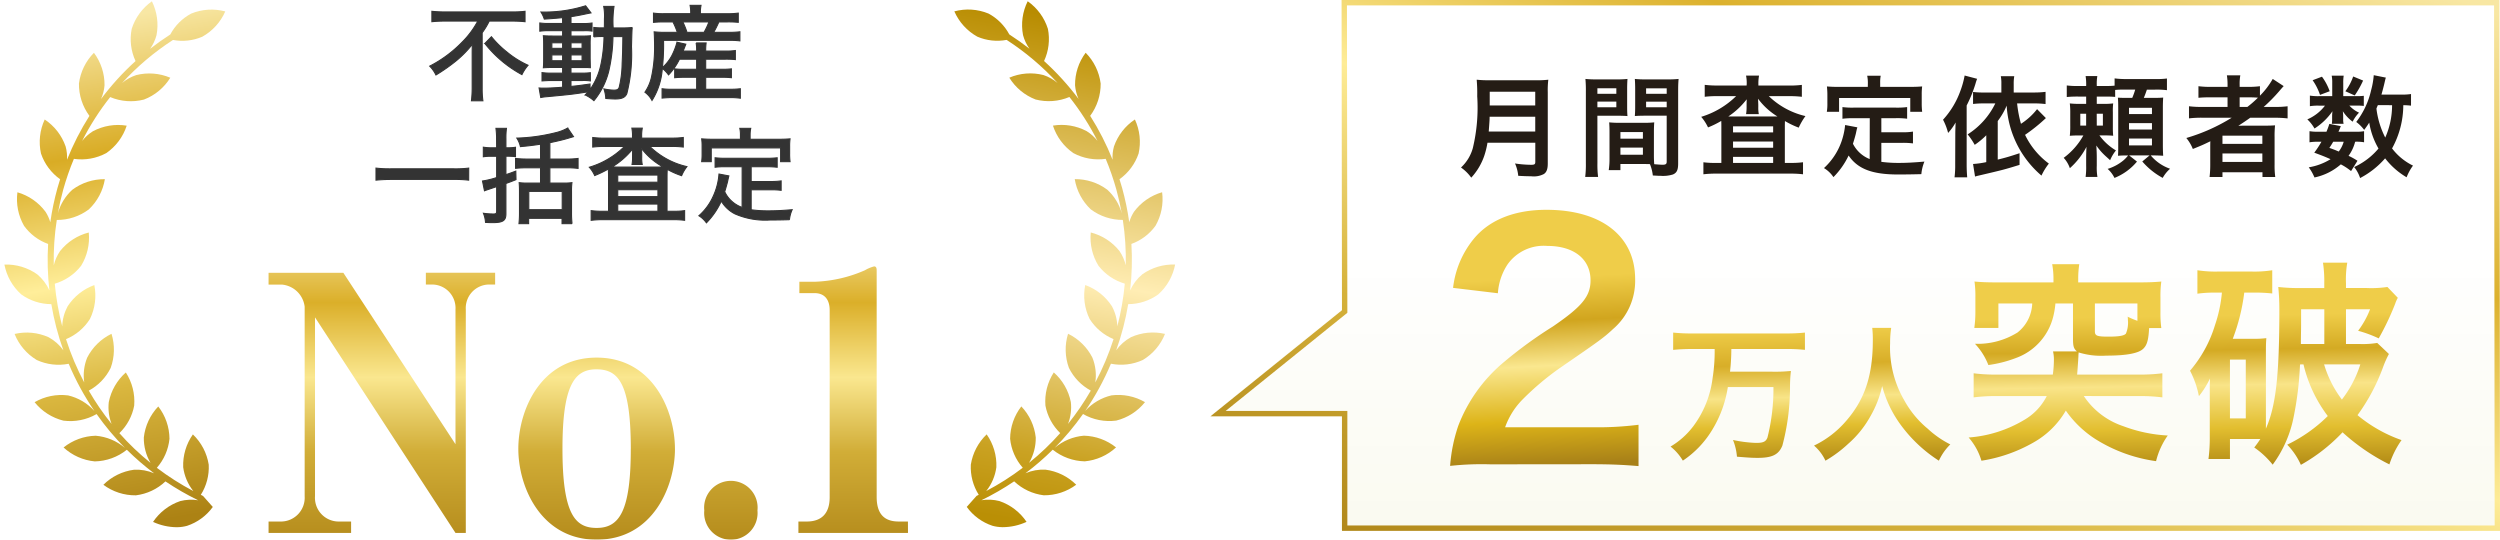 <svg xmlns="http://www.w3.org/2000/svg" xmlns:xlink="http://www.w3.org/1999/xlink" width="232.717" height="50.239" viewBox="0 0 232.717 50.239">
  <defs>
    <linearGradient id="linear-gradient" x1="0.953" y1="0.431" x2="0.058" y2="0.703" gradientUnits="objectBoundingBox">
      <stop offset="0" stop-color="#f8e7a4"/>
      <stop offset="0.261" stop-color="#d9ac25"/>
      <stop offset="0.51" stop-color="#ffee9a"/>
      <stop offset="0.724" stop-color="#dab73f"/>
      <stop offset="1" stop-color="#ac8214"/>
    </linearGradient>
    <linearGradient id="linear-gradient-2" x1="0.047" y1="0.431" x2="0.942" y2="0.703" gradientUnits="objectBoundingBox">
      <stop offset="0" stop-color="#b88c01"/>
      <stop offset="0.093" stop-color="#c69d1b"/>
      <stop offset="0.51" stop-color="#ffedb4"/>
      <stop offset="0.864" stop-color="#caa222"/>
      <stop offset="1" stop-color="#ba8f05"/>
    </linearGradient>
    <clipPath id="clip-path">
      <path id="パス_99" data-name="パス 99" d="M14.141,0a4.97,4.97,0,0,0-1.924,2.537,4.857,4.857,0,0,0,.307,3A24.738,24.738,0,0,0,9.251,9.014,3.88,3.88,0,0,0,9.6,7.742,4.974,4.974,0,0,0,8.666,4.7,4.969,4.969,0,0,0,7.222,7.535a4.949,4.949,0,0,0,.924,3.028,24.862,24.862,0,0,0-2.155,4.048,3.823,3.823,0,0,0-.106-1.233A4.971,4.971,0,0,0,3.978,10.83a4.968,4.968,0,0,0-.4,3.157,4.837,4.837,0,0,0,1.74,2.428c-.09.272-.181.542-.262.818A25.3,25.3,0,0,0,4.337,20.4a3.727,3.727,0,0,0-.428-.98,4.968,4.968,0,0,0-2.584-1.859,4.973,4.973,0,0,0,.563,3.133A4.742,4.742,0,0,0,4.1,22.418a24.787,24.787,0,0,0,.044,4.318,4.186,4.186,0,0,0-1.109-1.51A4.973,4.973,0,0,0,0,24.267a4.973,4.973,0,0,0,1.515,2.8,4.808,4.808,0,0,0,2.788.957A24.833,24.833,0,0,0,5.35,32.335,4.15,4.15,0,0,0,4,31.1a4.98,4.98,0,0,0-3.163-.361A4.979,4.979,0,0,0,2.858,33.2a4.852,4.852,0,0,0,2.966.4,24.9,24.9,0,0,0,2.32,4.436,4.757,4.757,0,0,0-2.422-1.492,4.971,4.971,0,0,0-3.131.577,4.973,4.973,0,0,0,2.651,1.764,4.932,4.932,0,0,0,3.1-.56,24.891,24.891,0,0,0,2.583,3.194,4.811,4.811,0,0,0-2.7-1.179,4.978,4.978,0,0,0-3.01,1.041A4.983,4.983,0,0,0,8.1,42.727a4.937,4.937,0,0,0,3-1.033,24.738,24.738,0,0,0,2.5,2.235,4.192,4.192,0,0,0-1.858-.365A4.968,4.968,0,0,0,8.86,44.917a4.971,4.971,0,0,0,3.012,1.032,4.871,4.871,0,0,0,2.77-1.25,25.159,25.159,0,0,0,3.016,1.808,4.077,4.077,0,0,0-1.675.049,4.968,4.968,0,0,0-2.559,1.894,5.377,5.377,0,0,0,2.2.532h.056a3.683,3.683,0,0,0,.9-.112,4.825,4.825,0,0,0,2.429-1.717l-.891-1.04c-.07-.035-.137-.073-.206-.108a4.8,4.8,0,0,0,.785-2.789,4.969,4.969,0,0,0-1.427-2.846,4.972,4.972,0,0,0-.954,3.037,4.5,4.5,0,0,0,.905,2.236,24.384,24.384,0,0,1-3.359-2.222,4.818,4.818,0,0,0,1.223-2.682,4.971,4.971,0,0,0-.992-3.025A4.967,4.967,0,0,0,12.7,40.578a4.513,4.513,0,0,0,.582,2.375,24.142,24.142,0,0,1-2.852-2.816A4.79,4.79,0,0,0,11.854,37.6a4.971,4.971,0,0,0-.726-3.1A4.977,4.977,0,0,0,9.494,37.23a4.277,4.277,0,0,0,.228,2.038A24.3,24.3,0,0,1,7.65,36.133a4.812,4.812,0,0,0,2.072-2.074,4.972,4.972,0,0,0,.135-3.18,4.967,4.967,0,0,0-2.309,2.192,4.443,4.443,0,0,0-.306,2.293,24.347,24.347,0,0,1-1.629-4.058,4.8,4.8,0,0,0,2.259-1.84,4.974,4.974,0,0,0,.463-3.15,4.971,4.971,0,0,0-2.523,1.941,4.211,4.211,0,0,0-.53,1.847,24.354,24.354,0,0,1-.627-3.976,4.824,4.824,0,0,0,2.477-1.622A4.973,4.973,0,0,0,7.9,21.417,4.97,4.97,0,0,0,5.2,23.1a3.948,3.948,0,0,0-.609,1.32A24.283,24.283,0,0,1,4.943,20.2a4.93,4.93,0,0,0,3-.933,4.964,4.964,0,0,0,1.54-2.787,4.979,4.979,0,0,0-3.045.931,4.614,4.614,0,0,0-1.386,2.178q.218-1.1.539-2.2a24.6,24.6,0,0,1,1.041-2.849,4.881,4.881,0,0,0,3.023-.485A4.971,4.971,0,0,0,11.6,11.534,4.971,4.971,0,0,0,8.445,12a3.89,3.89,0,0,0-1.02.887,24.13,24.13,0,0,1,2.683-4.04,4.936,4.936,0,0,0,3.139.285,4.971,4.971,0,0,0,2.485-1.989,4.968,4.968,0,0,0-3.169-.3,3.983,3.983,0,0,0-1.332.718A24.421,24.421,0,0,1,16.041,3.63a4.7,4.7,0,0,0,2.73-.252,4.973,4.973,0,0,0,2.181-2.319,4.963,4.963,0,0,0-3.18.149A4.7,4.7,0,0,0,15.8,3.116q-.982.611-1.9,1.3a3.913,3.913,0,0,0,.617-1.257A4.969,4.969,0,0,0,14.141,0Z" fill="url(#linear-gradient)"/>
    </clipPath>
    <clipPath id="clip-path-2">
      <path id="パス_99-2" data-name="パス 99" d="M6.811,0A4.97,4.97,0,0,1,8.735,2.537a4.857,4.857,0,0,1-.307,3A24.738,24.738,0,0,1,11.7,9.014a3.88,3.88,0,0,1-.35-1.272A4.974,4.974,0,0,1,12.286,4.7a4.969,4.969,0,0,1,1.444,2.838,4.949,4.949,0,0,1-.924,3.028,24.862,24.862,0,0,1,2.155,4.048,3.823,3.823,0,0,1,.106-1.233,4.971,4.971,0,0,1,1.907-2.548,4.968,4.968,0,0,1,.4,3.157,4.837,4.837,0,0,1-1.74,2.428c.09.272.181.542.262.818a25.3,25.3,0,0,1,.714,3.164,3.727,3.727,0,0,1,.428-.98,4.968,4.968,0,0,1,2.584-1.859,4.973,4.973,0,0,1-.563,3.133,4.742,4.742,0,0,1-2.213,1.727,24.787,24.787,0,0,1-.044,4.318,4.186,4.186,0,0,1,1.109-1.51,4.973,4.973,0,0,1,3.036-.959,4.973,4.973,0,0,1-1.515,2.8,4.808,4.808,0,0,1-2.788.957A24.833,24.833,0,0,1,15.6,32.335,4.15,4.15,0,0,1,16.952,31.1a4.98,4.98,0,0,1,3.163-.361,4.979,4.979,0,0,1-2.02,2.461,4.851,4.851,0,0,1-2.966.4,24.9,24.9,0,0,1-2.32,4.436,4.757,4.757,0,0,1,2.422-1.492,4.971,4.971,0,0,1,3.131.577,4.973,4.973,0,0,1-2.651,1.764,4.932,4.932,0,0,1-3.1-.56,24.891,24.891,0,0,1-2.583,3.194,4.811,4.811,0,0,1,2.7-1.179,4.978,4.978,0,0,1,3.01,1.041,4.983,4.983,0,0,1-2.887,1.345,4.937,4.937,0,0,1-3-1.033,24.738,24.738,0,0,1-2.5,2.235,4.192,4.192,0,0,1,1.858-.365,4.968,4.968,0,0,1,2.882,1.353A4.971,4.971,0,0,1,9.081,45.95a4.871,4.871,0,0,1-2.77-1.25,25.158,25.158,0,0,1-3.016,1.808,4.077,4.077,0,0,1,1.675.049,4.968,4.968,0,0,1,2.559,1.894,5.377,5.377,0,0,1-2.2.532H5.268a3.683,3.683,0,0,1-.9-.112,4.825,4.825,0,0,1-2.429-1.717l.891-1.04c.07-.035.137-.073.206-.108a4.8,4.8,0,0,1-.785-2.789,4.969,4.969,0,0,1,1.427-2.846,4.972,4.972,0,0,1,.954,3.037,4.5,4.5,0,0,1-.905,2.236A24.384,24.384,0,0,0,7.09,43.422,4.818,4.818,0,0,1,5.867,40.74a4.971,4.971,0,0,1,.992-3.025,4.967,4.967,0,0,1,1.391,2.863,4.513,4.513,0,0,1-.582,2.375,24.142,24.142,0,0,0,2.852-2.816A4.79,4.79,0,0,1,9.1,37.6a4.971,4.971,0,0,1,.726-3.1,4.977,4.977,0,0,1,1.634,2.731,4.277,4.277,0,0,1-.228,2.038A24.3,24.3,0,0,0,13.3,36.133a4.812,4.812,0,0,1-2.072-2.074,4.972,4.972,0,0,1-.135-3.18A4.967,4.967,0,0,1,13.4,33.071a4.443,4.443,0,0,1,.306,2.293,24.347,24.347,0,0,0,1.629-4.058,4.8,4.8,0,0,1-2.259-1.84,4.974,4.974,0,0,1-.463-3.15,4.971,4.971,0,0,1,2.523,1.941,4.211,4.211,0,0,1,.53,1.847,24.354,24.354,0,0,0,.627-3.976,4.824,4.824,0,0,1-2.476-1.622,4.973,4.973,0,0,1-.772-3.088,4.969,4.969,0,0,1,2.7,1.681,3.948,3.948,0,0,1,.609,1.32A24.283,24.283,0,0,0,16.01,20.2a4.93,4.93,0,0,1-3-.933,4.964,4.964,0,0,1-1.54-2.787,4.979,4.979,0,0,1,3.045.931A4.614,4.614,0,0,1,15.9,19.591q-.218-1.1-.539-2.2a24.6,24.6,0,0,0-1.041-2.849,4.881,4.881,0,0,1-3.023-.485,4.971,4.971,0,0,1-1.941-2.524,4.971,4.971,0,0,1,3.15.464,3.89,3.89,0,0,1,1.02.887,24.13,24.13,0,0,0-2.683-4.04A4.936,4.936,0,0,1,7.7,9.131,4.971,4.971,0,0,1,5.22,7.142a4.968,4.968,0,0,1,3.169-.3,3.983,3.983,0,0,1,1.332.718A24.421,24.421,0,0,0,4.912,3.63a4.7,4.7,0,0,1-2.73-.252A4.973,4.973,0,0,1,0,1.058a4.963,4.963,0,0,1,3.18.149A4.7,4.7,0,0,1,5.15,3.116q.982.611,1.9,1.3A3.913,3.913,0,0,1,6.43,3.161,4.969,4.969,0,0,1,6.811,0Z" fill="url(#linear-gradient-2)"/>
    </clipPath>
    <linearGradient id="linear-gradient-4" x1="0.953" y1="0.569" x2="0.058" y2="0.297" xlink:href="#linear-gradient-2"/>
    <linearGradient id="linear-gradient-5" x1="0.5" x2="0.5" y2="1" gradientUnits="objectBoundingBox">
      <stop offset="0" stop-color="#f8e7a4"/>
      <stop offset="0.251" stop-color="#dbaf29"/>
      <stop offset="0.488" stop-color="#fae78f"/>
      <stop offset="0.724" stop-color="#d1ad37"/>
      <stop offset="1" stop-color="#b58c1c"/>
    </linearGradient>
    <filter id="パス_135" x="25" y="24" width="59.513" height="26.239" filterUnits="userSpaceOnUse">
      <feOffset dy="0.8" input="SourceAlpha"/>
      <feGaussianBlur result="blur"/>
      <feFlood flood-color="#7b5624"/>
      <feComposite operator="in" in2="blur"/>
      <feComposite in="SourceGraphic"/>
    </filter>
    <linearGradient id="linear-gradient-6" x1="0.5" y1="0.472" x2="0.5" y2="1" gradientUnits="objectBoundingBox">
      <stop offset="0" stop-color="#fff"/>
      <stop offset="1" stop-color="#fafaf0"/>
    </linearGradient>
    <linearGradient id="linear-gradient-7" x1="1" y1="0.027" x2="0.11" y2="1" gradientUnits="objectBoundingBox">
      <stop offset="0" stop-color="#f8e7a3"/>
      <stop offset="0.3" stop-color="#dcb12d"/>
      <stop offset="0.512" stop-color="#feec97"/>
      <stop offset="0.749" stop-color="#d6b23b"/>
      <stop offset="1" stop-color="#b18819"/>
    </linearGradient>
    <linearGradient id="linear-gradient-8" x1="0.473" y1="0.266" x2="0.5" y2="1" gradientUnits="objectBoundingBox">
      <stop offset="0" stop-color="#efcd49"/>
      <stop offset="0.232" stop-color="#d1a51e"/>
      <stop offset="0.468" stop-color="#fae78f"/>
      <stop offset="0.759" stop-color="#ddb418"/>
      <stop offset="1" stop-color="#a78018"/>
    </linearGradient>
    <filter id="パス_133" x="135" y="18.732" width="17.53" height="24.66" filterUnits="userSpaceOnUse">
      <feOffset dy="0.8" input="SourceAlpha"/>
      <feGaussianBlur result="blur-2"/>
      <feFlood flood-color="#7b5624"/>
      <feComposite operator="in" in2="blur-2"/>
      <feComposite in="SourceGraphic"/>
    </filter>
    <linearGradient id="linear-gradient-9" x1="0.5" x2="0.556" y2="1" gradientUnits="objectBoundingBox">
      <stop offset="0" stop-color="#efcd49"/>
      <stop offset="0.271" stop-color="#d8ae28"/>
      <stop offset="0.517" stop-color="#f8e487"/>
      <stop offset="0.734" stop-color="#e2be2f"/>
      <stop offset="1" stop-color="#b48d18"/>
    </linearGradient>
    <filter id="パス_136" x="155.506" y="29.72" width="26.049" height="13.163" filterUnits="userSpaceOnUse">
      <feOffset dy="0.8" input="SourceAlpha"/>
      <feGaussianBlur result="blur-3"/>
      <feFlood flood-color="#7b5624"/>
      <feComposite operator="in" in2="blur-3"/>
      <feComposite in="SourceGraphic"/>
    </filter>
    <linearGradient id="linear-gradient-10" x1="0.473" y1="0.266" x2="0.5" y2="1" gradientUnits="objectBoundingBox">
      <stop offset="0" stop-color="#efcd49"/>
      <stop offset="0.232" stop-color="#d4aa23"/>
      <stop offset="0.468" stop-color="#f9e488"/>
      <stop offset="0.759" stop-color="#e2be2f"/>
      <stop offset="1" stop-color="#b68f18"/>
    </linearGradient>
    <filter id="パス_139" x="183.256" y="23.653" width="40.297" height="19.621" filterUnits="userSpaceOnUse">
      <feOffset dy="0.8" input="SourceAlpha"/>
      <feGaussianBlur result="blur-4"/>
      <feFlood flood-color="#7b5624"/>
      <feComposite operator="in" in2="blur-4"/>
      <feComposite in="SourceGraphic"/>
    </filter>
  </defs>
  <g id="SP_no.1_2万人" data-name="SP_no.1&amp;2万人" transform="translate(-133 -6)">
    <g id="SP_不動産一括査定No.1" transform="translate(155 6.179)">
      <g id="グループ_108" data-name="グループ 108" transform="matrix(1, -0.017, 0.017, 1, -11, 0.187)">
        <g id="グループ_106" data-name="グループ 106" transform="translate(-10.998 -0.192)">
          <g id="グループ_29" data-name="グループ 29" clip-path="url(#clip-path)">
            <rect id="長方形_49" data-name="長方形 49" width="52.908" height="33.951" transform="translate(-13.288 45.064) rotate(-73.57)" fill="url(#linear-gradient)"/>
          </g>
        </g>
      </g>
      <g id="グループ_118" data-name="グループ 118" transform="matrix(1, 0.017, -0.017, 1, 65.854, -0.179)">
        <g id="グループ_106-2" data-name="グループ 106" transform="translate(1 -0.017)">
          <g id="グループ_29-2" data-name="グループ 29" clip-path="url(#clip-path-2)">
            <rect id="長方形_49-2" data-name="長方形 49" width="52.908" height="33.951" transform="translate(1.676 54.666) rotate(-106.43)" fill="url(#linear-gradient-4)"/>
          </g>
        </g>
      </g>
      <g id="グループ_110" data-name="グループ 110" transform="translate(12.133 5.994)">
        <g id="グループ_115" data-name="グループ 115" transform="translate(5.867 -0.51)">
          <g id="グループ_105" data-name="グループ 105" transform="translate(-4 -5)">
            <g id="グループ_104" data-name="グループ 104" transform="translate(-1 0.413)">
              <g id="グループ_102" data-name="グループ 102" transform="translate(5)">
                <path id="パス_98" data-name="パス 98" d="M-30.255-4.257A8.121,8.121,0,0,1-31.7-2.31,11.49,11.49,0,0,1-34.731-.063a3.013,3.013,0,0,1,.581.823A16.74,16.74,0,0,0-32.2-.615,10.142,10.142,0,0,0-30.759-2.1c-.019.368-.019.591-.019.978V2.011a10.555,10.555,0,0,1-.068,1.153h1.066a8.341,8.341,0,0,1-.068-1.143V-3.172a6.762,6.762,0,0,0,.659-1.085h2.16a11.036,11.036,0,0,1,1.172.058v-.969a9.189,9.189,0,0,1-1.192.058h-6.287a11.021,11.021,0,0,1-1.192-.058V-4.2a12.135,12.135,0,0,1,1.221-.058Zm.659,2.083a11.062,11.062,0,0,0,3.449,2.9,4,4,0,0,1,.572-.872,8.549,8.549,0,0,1-1.967-1.23A9.1,9.1,0,0,1-28.986-2.8Zm7.236-1.86h-1.23a5.779,5.779,0,0,1-.891-.048v.765a5.628,5.628,0,0,1,.891-.048h1.23v.5h-.862c-.407,0-.668-.01-.93-.029.019.252.029.407.029.872v1.2c0,.475-.01.688-.029.911.281-.019.513-.029.92-.029h.872V.586h-1.017a5.54,5.54,0,0,1-.9-.048v.775c.252-.019.6-.039.9-.039h1.017V1.9c-.736.058-1.366.087-1.744.087a3.739,3.739,0,0,1-.446-.019l.155.891a4.213,4.213,0,0,1,.552-.077c2.277-.213,2.441-.232,3.865-.455-.1.107-.145.155-.281.291a3.481,3.481,0,0,1,.814.533A6.941,6.941,0,0,0-18.049.335a15.279,15.279,0,0,0,.378-3.148h.92c-.019,1.424-.029,1.7-.068,2.5A10,10,0,0,1-17.09,1.9c-.077.213-.184.271-.513.271a5.018,5.018,0,0,1-.911-.116,3.161,3.161,0,0,1,.174.891c.252.019.668.048.872.048.62,0,.92-.136,1.085-.494a14.98,14.98,0,0,0,.436-4.379c.039-1.414.039-1.482.068-1.782a7.505,7.505,0,0,1-.891.039h-.882a9.493,9.493,0,0,1,.077-2h-.959a4.813,4.813,0,0,1,.068,1.153c0,.31,0,.533-.01.843H-18.7a5.134,5.134,0,0,1-.756-.039v.882a7.042,7.042,0,0,1,.843-.039h.107a13.5,13.5,0,0,1-.3,2.664,6.26,6.26,0,0,1-1,2.277V1.6c-.891.126-1.23.174-1.773.223V1.274h1.085a4.041,4.041,0,0,1,.717.039V.548a6.173,6.173,0,0,1-.891.039h-.911V.063h.93c.446,0,.591,0,.872.019,0-.107-.01-.407-.019-.891v-1.23a7.632,7.632,0,0,1,.029-.852c-.232.019-.417.029-.823.029h-.988v-.5h1.23a3.69,3.69,0,0,1,.727.039v-.756a4.737,4.737,0,0,1-.882.048h-1.075v-.639c.455-.068.736-.116,1.366-.252l.494-.1-.5-.659a12.754,12.754,0,0,1-4.156.581,2.8,2.8,0,0,1,.31.659c.717-.048,1.007-.068,1.7-.136Zm0,1.8v.513h-1v-.513Zm.785,0h1.027v.513h-1.027Zm-.785,1.124v.542h-1v-.542Zm.785,0h1.027v.542h-1.027Zm11.693.4v.94h-1.153a6.716,6.716,0,0,1-.891-.039v.823a8.275,8.275,0,0,1,.891-.039h1.153V2.088H-12.2a5.613,5.613,0,0,1-.9-.048v.872c.31-.029.581-.048.92-.048h5.435a6.539,6.539,0,0,1,.93.058V2.04a7.1,7.1,0,0,1-.911.048H-9.04V.974h1.511a7.328,7.328,0,0,1,.882.039V.189a6.457,6.457,0,0,1-.882.039H-9.04v-.94h1.812a8.283,8.283,0,0,1,.949.039v-.843a5.639,5.639,0,0,1-.94.048H-9.04v-.058A4.856,4.856,0,0,1-9-2.223h-.93a4.129,4.129,0,0,1,.048.707v.048h-1.259c.155-.387.155-.387.252-.639l-.823-.184a6.055,6.055,0,0,1-.494,1.279A4.243,4.243,0,0,1-13.07.083a19.9,19.9,0,0,0,.107-2.548h6.006a8.4,8.4,0,0,1,1.1.048v-.843a7.876,7.876,0,0,1-1.1.048H-8.294c.184-.329.262-.484.484-.969h.785a9.53,9.53,0,0,1,1.017.039V-5a7.21,7.21,0,0,1-1.066.058H-9.534V-5.09a3.308,3.308,0,0,1,.058-.63h-1.017a3.543,3.543,0,0,1,.058.63v.145h-2.451A6.48,6.48,0,0,1-13.9-5v.862a8.444,8.444,0,0,1,.969-.039h.843a6.937,6.937,0,0,1,.407.969h-1.056a9.552,9.552,0,0,1-1.1-.048c.019.281.039.872.039,1.4A13.059,13.059,0,0,1-14.087.964a4.03,4.03,0,0,1-.61,1.4,2.226,2.226,0,0,1,.659.765A6.334,6.334,0,0,0-13.08.141a2.937,2.937,0,0,1,.581.61A5.711,5.711,0,0,0-11.481-.712Zm-.9-2.5a6.732,6.732,0,0,0-.387-.969H-8.74a6.342,6.342,0,0,1-.455.969Z" transform="translate(34.731 5.144)" fill="#333" stroke="#333" stroke-width="0.1"/>
              </g>
              <g id="グループ_103" data-name="グループ 103" transform="translate(0 10.84)">
                <path id="パス_98-2" data-name="パス 98" d="M-30.413,8a10.168,10.168,0,0,1-1.395.068h-5.832A11.008,11.008,0,0,1-39.044,8V9.122c.378-.039.872-.068,1.4-.068h5.832a11.247,11.247,0,0,1,1.395.068Zm2.6-1.889h-.475a4.813,4.813,0,0,1-.765-.058v.891a5.157,5.157,0,0,1,.765-.048h.475V8.88a7.613,7.613,0,0,1-1.317.32l.184.911c.039-.019.417-.145,1.133-.387v2.286c0,.213-.058.262-.3.262a6.771,6.771,0,0,1-.93-.068,2.713,2.713,0,0,1,.194.852c.455.019.523.019.659.019.959,0,1.24-.184,1.24-.814V9.432c.4-.145.533-.194.94-.358l-.019-.794c-.455.174-.6.223-.92.329V6.894h.116a6.376,6.376,0,0,1,.775.039V6.06a4.267,4.267,0,0,1-.775.048h-.116V5.276A6.885,6.885,0,0,1-26.9,4.3h-.978a7.23,7.23,0,0,1,.058.988Zm4.088,1.046h-1.279A8.725,8.725,0,0,1-26.053,7.1v.92a9.921,9.921,0,0,1,1.037-.048h1.288V9.393h-1.3a4.8,4.8,0,0,1-.688-.039c.019.262.029.5.029.794v2.025a9.393,9.393,0,0,1-.048,1h.9v-.5h3.11v.5h.93a9.122,9.122,0,0,1-.048-1V10.168a6.055,6.055,0,0,1,.039-.814,4.865,4.865,0,0,1-.727.039h-1.327V7.969h1.569a8.894,8.894,0,0,1,1.056.058V7.1a7.616,7.616,0,0,1-1.056.058h-1.569V5.634c.833-.174,1.376-.31,1.841-.455.232-.068.232-.068.358-.107l-.542-.8a4.194,4.194,0,0,1-1.133.436,16.74,16.74,0,0,1-3.6.5A2.373,2.373,0,0,1-25.6,6c.746-.068,1.075-.107,1.87-.223Zm-1.095,3.013h3.11v1.7h-3.11Zm9.658-4.96h-2.606a8.013,8.013,0,0,1-1.1-.058v.891a8.277,8.277,0,0,1,1.046-.058h1.908A7.749,7.749,0,0,1-19.185,7.92a2.881,2.881,0,0,1,.5.775,10.285,10.285,0,0,0,1.269-.61c.019.368.019.417.019.746v3.187h-.552a7.871,7.871,0,0,1-1.066-.058v.9A8.678,8.678,0,0,1-17.9,12.8h6.491a8.148,8.148,0,0,1,1.095.058v-.9a6.1,6.1,0,0,1-1.037.058h-.6V8.928c0-.349,0-.455.019-.814a7.629,7.629,0,0,0,1.337.591,3.575,3.575,0,0,1,.494-.843,7.216,7.216,0,0,1-3.458-1.879h2.063a8.551,8.551,0,0,1,1.056.058V5.15a7.714,7.714,0,0,1-1.056.058h-2.819V5.034a3.847,3.847,0,0,1,.058-.756h-.969a3.459,3.459,0,0,1,.058.765Zm0,1.821a3.531,3.531,0,0,1-.048.63h.949a2.871,2.871,0,0,1-.048-.62v-.32c0-.107,0-.184-.019-.552a6.377,6.377,0,0,0,2.015,1.724c-.3.01-.378.01-.659.01h-3.391c-.32,0-.329,0-.707-.01a7.317,7.317,0,0,0,1.928-1.686c-.019.3-.019.4-.019.513ZM-16.54,8.647H-12.8v.668H-16.54Zm0,1.366H-12.8v.639H-16.54Zm0,1.337H-12.8v.668H-16.54Zm11.576.31a2.847,2.847,0,0,1-1-.61,2.694,2.694,0,0,1-.62-.852c.116-.358.223-.775.262-.92.087-.4.087-.4.126-.552l-.92-.174a5.964,5.964,0,0,1-.533,2.063,5.288,5.288,0,0,1-1.337,1.821,2.413,2.413,0,0,1,.7.659A6.982,6.982,0,0,0-6.9,11.069,3.139,3.139,0,0,0-5.632,12.26a7.012,7.012,0,0,0,3.255.572c.678,0,1.114-.01,1.821-.029a2.866,2.866,0,0,1,.252-.93c-.911.077-1.579.107-2.247.107a11.807,11.807,0,0,1-1.569-.1v-1.86h1.85a6.558,6.558,0,0,1,.94.048V9.19a5.874,5.874,0,0,1-.94.058h-1.85V7.872h1.443A8.114,8.114,0,0,1-1.7,7.92V7.039a8.234,8.234,0,0,1-.978.048H-6.5a8.234,8.234,0,0,1-.978-.048V7.92A6.9,6.9,0,0,1-6.5,7.872h1.54Zm-.155-6.345H-7.7c-.368,0-.668-.01-1.027-.039a4.978,4.978,0,0,1,.039.688v.7a5.449,5.449,0,0,1-.039.736h.891V6.119H-1.38V7.4H-.5a5.541,5.541,0,0,1-.039-.736v-.7A4.977,4.977,0,0,1-.5,5.276c-.349.029-.659.039-1.037.039H-4.218V4.908A3.036,3.036,0,0,1-4.16,4.3H-5.177a2.607,2.607,0,0,1,.058.61Z" transform="translate(39.044 -4.268)" fill="#333" stroke="#333" stroke-width="0.1"/>
              </g>
            </g>
          </g>
          <g transform="matrix(1, 0, 0, 1, -40, -5.66)" filter="url(#パス_135)">
            <path id="パス_135-2" data-name="パス 135" d="M17.9,3.086,7.463-12.867H.5v1.094h1.23a2.345,2.345,0,0,1,2.13,2.056V7.928a2.215,2.215,0,0,1-2.13,2.355H.5v1.061H8.183V10.283H6.953a2.207,2.207,0,0,1-2.13-2.355V-8.721L17.9,11.344h.96v-20.8a2.189,2.189,0,0,1,2.13-2.322h.6v-1.094H15.142v1.094h.6A2.189,2.189,0,0,1,17.9-9.451Zm20.428.431c0-3.516-2.04-8.491-7.289-8.491-5.219,0-7.289,4.909-7.289,8.491s2.13,8.457,7.289,8.457C36.26,11.975,38.33,7.033,38.33,3.517Zm-4.11,0c0,5.837-1.08,7.363-3.18,7.363-1.98,0-3.18-1.227-3.18-7.363,0-5.9,1.11-7.4,3.15-7.4C32.96-3.879,34.22-2.784,34.22,3.517ZM46.009,9.255a2.489,2.489,0,1,0-4.949,0,2.486,2.486,0,1,0,4.949,0Zm14.008,1.028h-.87c-1.47,0-2.04-.862-2.04-2.288V-13.1c0-.232-.06-.365-.24-.365A3.515,3.515,0,0,0,56-13.1a12.606,12.606,0,0,1-4.589,1.061h-1.5v1.061h1.41c.87,0,1.41.531,1.41,1.592V8.028c0,1.526-.78,2.255-2.13,2.255h-.78v1.061h10.2Z" transform="translate(24.5 37.46)" fill="url(#linear-gradient-5)"/>
          </g>
        </g>
      </g>
    </g>
    <g id="SP__万人突破" data-name="SP_２万人突破" transform="translate(-2)">
      <g id="グループ_111" data-name="グループ 111" transform="translate(247.679 6)">
        <path id="パス_134" data-name="パス 134" d="M12.073,1H112.758l.052,49.34H5.174V39.695H-6.942L5.174,29.833,5.132,1Z" transform="translate(6.942 -1)" fill="url(#linear-gradient-6)"/>
      </g>
      <g id="グループ_119" data-name="グループ 119" transform="translate(271.002 13)">
        <g id="グループ_109" data-name="グループ 109">
          <path id="パス_132" data-name="パス 132" d="M-56.466,13.62v1.775c0,.226-.072.277-.38.277a10.372,10.372,0,0,1-1.508-.123,3.711,3.711,0,0,1,.3,1.149c.523.031.862.041,1.19.041a2.033,2.033,0,0,0,1.19-.205c.256-.164.369-.462.369-.974V8.911a7.738,7.738,0,0,1,.051-1.159,9.246,9.246,0,0,1-1.19.051h-4.278a10.349,10.349,0,0,1-1.2-.051A14.457,14.457,0,0,1-61.872,9.3a16.2,16.2,0,0,1-.41,4.821,3.884,3.884,0,0,1-1.1,1.805,3.969,3.969,0,0,1,.954.944,5.752,5.752,0,0,0,1.21-2.031,7.6,7.6,0,0,0,.3-1.221ZM-60.8,12.573c.062-.831.082-1.057.082-1.375h4.247v1.375Zm.092-2.421V8.87h4.236v1.282Zm15.284,2.493c0-.4.01-.656.031-.923a8.25,8.25,0,0,1-.954.041h-2.288a8.364,8.364,0,0,1-.954-.041c.021.277.031.564.031.923v2.5a7.072,7.072,0,0,1-.072,1.026h1.087V15.6h2.175c.082,0,.277,0,.574.01a3.9,3.9,0,0,1,.267,1.057c.523.031.564.031.708.031a3.125,3.125,0,0,0,1.159-.123c.369-.154.492-.421.492-1.036V8.819c0-.513.01-.769.041-1.139a9.2,9.2,0,0,1-1.057.041h-1.97a8.777,8.777,0,0,1-1.046-.041c.021.318.031.605.031.954V10.2c0,.441-.01.636-.031.933.256-.021.585-.031.944-.031h2.021v4.288c0,.205-.092.277-.38.277-.185,0-.554-.031-.78-.051-.021-.267-.031-.5-.031-.892Zm-.728-4.093h1.918v.513h-1.918Zm0,1.241h1.918v.523h-1.918Zm-2.39,2.831h2.093v.615h-2.093Zm0,1.446h2.093v.667h-2.093Zm-2.144-2.965h1.857c.359,0,.677.01.944.031-.021-.226-.031-.462-.031-.933V8.634c0-.4.01-.626.031-.954a8.667,8.667,0,0,1-1.046.041h-1.816A9.316,9.316,0,0,1-51.8,7.68a11.371,11.371,0,0,1,.041,1.149v6.7a9.169,9.169,0,0,1-.062,1.272h1.2a8.9,8.9,0,0,1-.062-1.262Zm0-2.554h1.764v.513h-1.764Zm0,1.241h1.764v.523h-1.764Zm13.889-1.5h-2.667a9.306,9.306,0,0,1-1.231-.062V9.342a9.346,9.346,0,0,1,1.149-.062h1.775a7.942,7.942,0,0,1-3.252,1.928,4.311,4.311,0,0,1,.636.985,8.427,8.427,0,0,0,1.231-.605c.01.205.01.267.01.564V15.5h-.523a8.671,8.671,0,0,1-1.149-.062v1.118a9.79,9.79,0,0,1,1.221-.062h6.842a9.5,9.5,0,0,1,1.21.062V15.435a8.127,8.127,0,0,1-1.128.062h-.564V12.245c0-.308,0-.308.01-.646a7.9,7.9,0,0,0,1.282.615,6.055,6.055,0,0,1,.626-1.077A7.252,7.252,0,0,1-34.73,9.281h1.918a9.645,9.645,0,0,1,1.159.062V8.234a8.952,8.952,0,0,1-1.159.062H-35.7V8.162a3.958,3.958,0,0,1,.062-.79h-1.21a3.519,3.519,0,0,1,.062.79Zm0,2a3.739,3.739,0,0,1-.051.667h1.19a2.984,2.984,0,0,1-.051-.657v-.226c0-.072-.01-.256-.021-.554a6.389,6.389,0,0,0,1.805,1.652h-4.575a7.164,7.164,0,0,0,1.713-1.6c-.01.328-.01.5-.01.5Zm-1.262,1.8h3.734v.564h-3.734Zm0,1.416h3.734v.574h-3.734Zm0,1.426h3.734V15.5h-3.734Zm12.72.205a2.972,2.972,0,0,1-1.559-1.426c.154-.482.215-.718.267-.923.092-.421.092-.431.144-.605l-1.139-.215a6.356,6.356,0,0,1-.205,1.108,6.073,6.073,0,0,1-1.764,2.9,2.792,2.792,0,0,1,.882.841A7.267,7.267,0,0,0-27.3,14.81c.841,1.241,2.185,1.764,4.585,1.764.81,0,1.344-.01,2.185-.031a3.99,3.99,0,0,1,.287-1.169c-1.046.092-1.744.123-2.339.123a11.992,11.992,0,0,1-1.672-.1V13.63h1.939a6.924,6.924,0,0,1,1.005.051v-1.1a5.262,5.262,0,0,1-1.005.062h-1.939V11.332h1.344a7.354,7.354,0,0,1,1.057.051V10.3a7.182,7.182,0,0,1-1.057.051h-3.929a6.875,6.875,0,0,1-1.036-.051v1.087a7.3,7.3,0,0,1,1.036-.051h1.508Zm-.174-6.719h-2.677c-.41,0-.759-.01-1.128-.041.021.236.041.492.041.759v.79a4.533,4.533,0,0,1-.051.81h1.139V9.455h6.627v1.282h1.108a6.622,6.622,0,0,1-.041-.8v-.8a5.643,5.643,0,0,1,.041-.759c-.38.031-.728.041-1.139.041h-2.77v-.39a3.114,3.114,0,0,1,.051-.646H-25.57a3.32,3.32,0,0,1,.062.657Zm15.756,2.072a6,6,0,0,1-1.5,1.364,11.363,11.363,0,0,1-.359-1.9h1.5a9.229,9.229,0,0,1,1.149.062V8.881a8.46,8.46,0,0,1-1.149.062h-1.816v-.79a3.921,3.921,0,0,1,.051-.728h-1.251a3.6,3.6,0,0,1,.051.728v.79h-1.559a7.671,7.671,0,0,1-1.077-.051v1.118a8.347,8.347,0,0,1,1.067-.051h1.005a7.068,7.068,0,0,1-2.575,2.882,6.389,6.389,0,0,1,.657.974,7.079,7.079,0,0,0,1.077-.892v2.5a8.274,8.274,0,0,1-1.231.174l.185,1.169c.144-.041.164-.051.482-.123,2.226-.523,2.226-.523,3.662-.964V14.594c-.954.318-1.323.421-2.031.595V11.6a6.588,6.588,0,0,0,.831-1.436,9.253,9.253,0,0,0,3.241,6.514,5.566,5.566,0,0,1,.687-1.118,7.188,7.188,0,0,1-2.216-2.677,15.731,15.731,0,0,0,1.939-1.559Zm-7.622,5.149a8.762,8.762,0,0,1-.062,1.2h1.18c-.031-.39-.051-.728-.051-1.19v-5.5a12.483,12.483,0,0,0,.821-2.021,3.914,3.914,0,0,1,.154-.462L-16.5,7.362a8.25,8.25,0,0,1-.38,1.385,7.943,7.943,0,0,1-1.631,2.729,5.594,5.594,0,0,1,.472,1.231,5.285,5.285,0,0,0,.7-.974c-.021.564-.031.8-.031,1.118ZM-2.49,8.706a6.244,6.244,0,0,1,.739-.031H-.623A6.083,6.083,0,0,1-.9,9.445h-.462c-.451,0-.636-.01-.872-.021.021.287.031.492.031.954V13.9c0,.441,0,.615-.021.933.205-.021.462-.031.8-.031h.144a3.287,3.287,0,0,1-.441.462,4.276,4.276,0,0,1-1.467.79,2.721,2.721,0,0,1,.636.841A5.271,5.271,0,0,0-.458,15.374l-.728-.574h1.9l-.677.564a6.7,6.7,0,0,0,1.9,1.528,3.148,3.148,0,0,1,.687-.851A4.1,4.1,0,0,1,.824,14.8h.287c.3,0,.523.01.872.031-.021-.287-.031-.657-.031-1.057V10.388c0-.39.01-.7.031-.974-.246.021-.451.031-1,.031H.178c.1-.236.185-.462.287-.769h.759a7.539,7.539,0,0,1,1.108.051V7.639a7.2,7.2,0,0,1-1.108.051H-1.453a7.483,7.483,0,0,1-1.087-.062v.677a7.222,7.222,0,0,1-.81.031H-4.2V8.265a4.288,4.288,0,0,1,.051-.851H-5.239a5.094,5.094,0,0,1,.051.923h-.687a7.612,7.612,0,0,1-1.118-.051V9.363a10.335,10.335,0,0,1,1.118-.041h.687V10H-5.71a7.818,7.818,0,0,1-1-.041,7.314,7.314,0,0,1,.041.9v1.18a7.544,7.544,0,0,1-.041.933c.3-.021.441-.031.862-.031h.4A6.531,6.531,0,0,1-7.28,15.025a2.682,2.682,0,0,1,.574.964A6.947,6.947,0,0,0-5.157,14c-.021.421-.031.739-.031,1.108v.646A6.779,6.779,0,0,1-5.239,16.8h1.1A5.172,5.172,0,0,1-4.2,15.753v-.687c0-.38-.01-.718-.041-1.19a5.583,5.583,0,0,0,.882,1.005c.308.277.308.277.4.369a3.571,3.571,0,0,1,.544-.913,5.226,5.226,0,0,1-1.539-1.4h.451c.41,0,.574.01.831.031a7.793,7.793,0,0,1-.031-.831V10.778a5.652,5.652,0,0,1,.031-.821A5.961,5.961,0,0,1-3.526,10H-4.2V9.322h.841c.41,0,.626.01.872.031Zm-2.7,2.216v1.1h-.544v-1.1Zm.985,0h.574v1.1H-4.2Zm3.006-.554H.937v.585H-1.2Zm0,1.426H.937v.595H-1.2Zm0,1.436H.937v.636H-1.2Zm9.56-1.939a17.047,17.047,0,0,1-4.226,1.887A3.75,3.75,0,0,1,4.742,14.2c.79-.318,1.005-.41,1.631-.718-.01.185-.01.41-.01.574v1.59A9.524,9.524,0,0,1,6.3,16.81H7.5v-.441h3.724v.441h1.19a8.019,8.019,0,0,1-.062-1.159V13.117A9.86,9.86,0,0,1,12.395,12c-.3.021-.585.031-1.077.031H9.81c-.267,0-.605,0-.831.01.462-.3.718-.472,1.108-.749h2.205a10.716,10.716,0,0,1,1.272.062V10.224a8.692,8.692,0,0,1-1.169.062H11.338a14.994,14.994,0,0,0,1.4-1.416q.354-.415.462-.523L12.179,7.68a7.305,7.305,0,0,1-1.19,1.559V8.357a8.152,8.152,0,0,1-1.149.062H9.1V8.245a4.37,4.37,0,0,1,.062-.9H7.912a5.489,5.489,0,0,1,.062.9v.174h-1.5a8.65,8.65,0,0,1-1.21-.062V9.434a11.309,11.309,0,0,1,1.169-.041H7.973v.892H5.635a9.028,9.028,0,0,1-1.251-.062v1.128a10.325,10.325,0,0,1,1.231-.062ZM9.1,10.286V9.393h.841c.41,0,.585.01.862.031a10.034,10.034,0,0,1-.985.862ZM7.5,12.963h3.713v.759H7.5Zm0,1.652h3.713v.79H7.5ZM25.053,9.086a5.555,5.555,0,0,1-.964.051H22.3c.113-.4.205-.749.267-1.016.082-.349.1-.441.144-.564l-1.128-.226a7.435,7.435,0,0,1-.246,1.4,7.53,7.53,0,0,1-1.385,2.954,3.6,3.6,0,0,1,.739.739c.215-.287.287-.39.472-.677a7,7,0,0,0,.862,2.411,6.368,6.368,0,0,1-1.457,1.282,6.267,6.267,0,0,1-.81.441,3.172,3.172,0,0,1,.554,1.026,7.957,7.957,0,0,0,2.329-1.836,7.024,7.024,0,0,0,2,1.764,4.7,4.7,0,0,1,.595-1.087,5.453,5.453,0,0,1-1.949-1.6,8.384,8.384,0,0,0,1.046-4.021,5.241,5.241,0,0,1,.718.041Zm-1.764,1.036a7.428,7.428,0,0,1-.636,3.016,8.068,8.068,0,0,1-.821-2.7c.051-.133.051-.133.133-.318ZM20.067,15.3a5.308,5.308,0,0,0-.831-.462,3.809,3.809,0,0,0,.615-1.313,4.052,4.052,0,0,1,.831.051V12.543a3.627,3.627,0,0,1-.759.051H18.3c.082-.195.123-.267.215-.523l-1.067-.205a7.423,7.423,0,0,1-.267.728h-.769a4.263,4.263,0,0,1-.81-.051v1.036a4.4,4.4,0,0,1,.81-.051h.3a8.578,8.578,0,0,1-.667,1.016c.728.267,1.005.38,1.518.605a5.61,5.61,0,0,1-2.031.759,4.481,4.481,0,0,1,.533.944,5.38,5.38,0,0,0,2.452-1.221,5.466,5.466,0,0,1,.954.626Zm-1.282-1.775a2.646,2.646,0,0,1-.462.913c-.308-.133-.441-.185-.872-.339.185-.277.215-.328.359-.574Zm-.041-4.247V8.05a4.031,4.031,0,0,1,.041-.677H17.667a3.278,3.278,0,0,1,.051.7v1.21H16.5a4.881,4.881,0,0,1-.862-.051v.985a4.825,4.825,0,0,1,.851-.051h.554A4.1,4.1,0,0,1,15.4,11.445a3.489,3.489,0,0,1,.667.851,5.826,5.826,0,0,0,1.672-1.61c-.021.185-.031.349-.031.441v.39a1.889,1.889,0,0,1-.031.339h1.1a1.538,1.538,0,0,1-.041-.38v-.369c0-.082-.01-.205-.031-.421a3.717,3.717,0,0,0,.913.974,3.3,3.3,0,0,1,.595-.841,2.776,2.776,0,0,1-.9-.657H20a4.939,4.939,0,0,1,.657.031V9.25A4.73,4.73,0,0,1,20,9.281ZM15.893,7.8a5.32,5.32,0,0,1,.687,1.364l.9-.339a5.116,5.116,0,0,0-.718-1.354Zm3.775-.349a5.071,5.071,0,0,1-.728,1.375l.872.39a8.833,8.833,0,0,0,.78-1.385Z" transform="translate(63.38 -7.332)" fill="#241c15"/>
        </g>
      </g>
      <path id="パス_139-2" data-name="パス 139" d="M5.762,1.5,5.8,30.116l-11.33,9.137H5.8V49.915H112.6L112.544,1.5H5.762m-.5-.5H113.044l.052,49.415H5.3V39.753H-6.942L5.3,29.877Z" transform="translate(254.621 5)" fill="url(#linear-gradient-7)"/>
      <g id="グループ_124" data-name="グループ 124" transform="translate(1 -1)">
        <g transform="matrix(1, 0, 0, 1, 134, 7)" filter="url(#パス_133)">
          <path id="パス_133-2" data-name="パス 133" d="M34.636,27.973c1.867,0,3.034.058,4.4.175V24.3a30.647,30.647,0,0,1-4.259.233H26.615a7.031,7.031,0,0,1,1.663-2.625,25.518,25.518,0,0,1,3.471-2.917c3.792-2.6,4.084-2.829,4.9-3.588a5.921,5.921,0,0,0,2.071-4.667c0-4-3.15-6.446-8.255-6.446-2.917,0-5.221.9-6.68,2.6a8.753,8.753,0,0,0-2.013,4.667l4.171.5a5.544,5.544,0,0,1,.9-2.684,4.121,4.121,0,0,1,3.7-1.721c2.479,0,4.025,1.225,4.025,3.209,0,1.488-.817,2.45-3.5,4.288a40.167,40.167,0,0,0-4.813,3.529,14.4,14.4,0,0,0-4,5.717,14.9,14.9,0,0,0-.758,3.734,26.882,26.882,0,0,1,3.763-.146Z" transform="translate(113.49 14.44)" fill="url(#linear-gradient-8)"/>
        </g>
        <g transform="matrix(1, 0, 0, 1, 134, 7)" filter="url(#パス_136)">
          <path id="パス_136-2" data-name="パス 136" d="M35.621,9.487A15.772,15.772,0,0,1,35.43,12.2a9.418,9.418,0,0,1-1.815,4.5,7.272,7.272,0,0,1-2.1,1.869,4.751,4.751,0,0,1,1.146,1.31,9.036,9.036,0,0,0,2.674-2.77,10.824,10.824,0,0,0,1.515-4.08h4.244a18.539,18.539,0,0,1-.559,4.708c-.15.382-.4.491-1.064.491a11.9,11.9,0,0,1-2.142-.273,5.3,5.3,0,0,1,.368,1.556c1.2.1,1.487.109,1.938.109,1.351,0,1.951-.3,2.292-1.146a21.228,21.228,0,0,0,.71-5.4,13.478,13.478,0,0,1,.082-1.542,14.151,14.151,0,0,1-1.747.068H37.053a20.342,20.342,0,0,0,.123-2.115h5.117a17.174,17.174,0,0,1,1.733.082V7.959a16.876,16.876,0,0,1-1.747.082H33.506a16.321,16.321,0,0,1-1.747-.082v1.61c.559-.055,1.133-.082,1.76-.082ZM50.29,7.522a8.926,8.926,0,0,1,.055,1.146c0,3.275-.737,5.513-2.5,7.532a9.1,9.1,0,0,1-2.975,2.279,4.082,4.082,0,0,1,1.064,1.405,11.509,11.509,0,0,0,2.115-1.569,9.5,9.5,0,0,0,2.1-2.62,9.764,9.764,0,0,0,1.064-2.756,10.788,10.788,0,0,0,1.815,3.725,13.283,13.283,0,0,0,3.466,3.22,5.077,5.077,0,0,1,1.064-1.515A9.087,9.087,0,0,1,55.448,16.9,9.146,9.146,0,0,1,53.292,14.3a9.8,9.8,0,0,1-1.337-5.376,9.026,9.026,0,0,1,.1-1.405Z" transform="translate(123.99 22.2)" fill="url(#linear-gradient-9)"/>
        </g>
        <g transform="matrix(1, 0, 0, 1, 134, 7)" filter="url(#パス_139)">
          <path id="パス_139-3" data-name="パス 139" d="M85.617,21.629a16.167,16.167,0,0,1,2.181.121V19.508a16,16,0,0,1-2.221.121H79.862c.04-.4.1-1.313.121-1.7,0-.222.02-.242.02-.363a7.053,7.053,0,0,0,2.565.3c1.918,0,3.049-.222,3.473-.666.343-.343.464-.828.525-1.9H87.7a10.675,10.675,0,0,1-.081-1.515V12.461a10.019,10.019,0,0,1,.081-1.494c-.666.061-1.212.081-2.221.081H79.963v-.384a9.109,9.109,0,0,1,.1-1.313H77.54a7.383,7.383,0,0,1,.121,1.313v.384H72.532c-1.01,0-1.555-.02-2.221-.081a10.016,10.016,0,0,1,.081,1.494v1.313a10.734,10.734,0,0,1-.1,1.515h2.242V13.006h3.15a3.588,3.588,0,0,1-1.373,2.706,7.026,7.026,0,0,1-3.958,1.05A6.033,6.033,0,0,1,71.6,18.741a11.473,11.473,0,0,0,2.544-.646A5.512,5.512,0,0,0,77.6,14.379a7.535,7.535,0,0,0,.242-1.373h1.636v3.251c0,.727.061.949.364,1.212H77.62a3.383,3.383,0,0,1,.081.828,10.387,10.387,0,0,1-.1,1.333H72.33a15.293,15.293,0,0,1-2.1-.121V21.75a15.959,15.959,0,0,1,2.181-.121h4.624a5.334,5.334,0,0,1-2.1,2.221,11.74,11.74,0,0,1-5.17,1.636,5.8,5.8,0,0,1,1.191,2.161,14.07,14.07,0,0,0,4.806-1.676,8.034,8.034,0,0,0,3.049-2.989,9.833,9.833,0,0,0,2.746,2.645,14.226,14.226,0,0,0,5.654,2.06A7.021,7.021,0,0,1,88.3,25.3a13.707,13.707,0,0,1-4.14-.868,7.094,7.094,0,0,1-3.675-2.807Zm-.141-7.007a6.764,6.764,0,0,1-.909-.384,1.536,1.536,0,0,1,.02.283,2.624,2.624,0,0,1-.182,1.292c-.162.2-.666.283-1.616.283-1.09,0-1.272-.081-1.272-.5V13.006h3.958Zm15.458,4.059a12.831,12.831,0,0,0,2.262,4.806,13.99,13.99,0,0,1-3.776,2.666,6.567,6.567,0,0,1,1.272,1.878A16.076,16.076,0,0,0,104.569,25a18.959,18.959,0,0,0,4.362,2.989,8.474,8.474,0,0,1,1.131-2.262,13.294,13.294,0,0,1-4.1-2.322,18.106,18.106,0,0,0,2.4-4.523,9.191,9.191,0,0,1,.525-1.171l-1.09-1.03a8.193,8.193,0,0,1-1.676.1h-1.232V13.551h2.242a8.271,8.271,0,0,1-1.111,2,11.7,11.7,0,0,1,1.918.707,25.22,25.22,0,0,0,1.535-3.231,2.861,2.861,0,0,1,.242-.545l-.969-1.01a10.084,10.084,0,0,1-1.918.1h-1.939v-.444a9.2,9.2,0,0,1,.121-1.918h-2.262a11.412,11.412,0,0,1,.121,1.9v.464h-2.181a16.824,16.824,0,0,1-2.1-.1,20.787,20.787,0,0,1,.1,2.08c0,6.179-.323,8.986-1.252,11.107V17.731c0-.707,0-.969.04-1.494a9.159,9.159,0,0,1-1.212.061H94.351a18.386,18.386,0,0,0,1.07-4.3h.868a14.32,14.32,0,0,1,1.737.081V9.916a10.653,10.653,0,0,1-1.939.121H93.018a10.893,10.893,0,0,1-1.959-.121V12.1a10.9,10.9,0,0,1,1.716-.1h.565a12.909,12.909,0,0,1-.646,3.029,11.714,11.714,0,0,1-2.322,4.241,8.6,8.6,0,0,1,.828,2.363,8.281,8.281,0,0,0,1.03-1.636c-.02.646-.02.727-.02,1.353v4.079a15.074,15.074,0,0,1-.121,2.06h2V25.627h2.827a9.546,9.546,0,0,1-.565.788,7.948,7.948,0,0,1,1.716,1.6,11.072,11.072,0,0,0,1.959-4.483,30.875,30.875,0,0,0,.586-4.847Zm-.242-1.9c0-.828.02-1.171.02-1.8V13.551h2.161v3.231Zm5.533,1.9a10.5,10.5,0,0,1-1.716,3.271,10.278,10.278,0,0,1-1.656-3.271Zm-12.136-.444h1.474v5.473H94.088Z" transform="translate(113.49 14.44)" fill="url(#linear-gradient-10)"/>
        </g>
      </g>
    </g>
  </g>
</svg>

